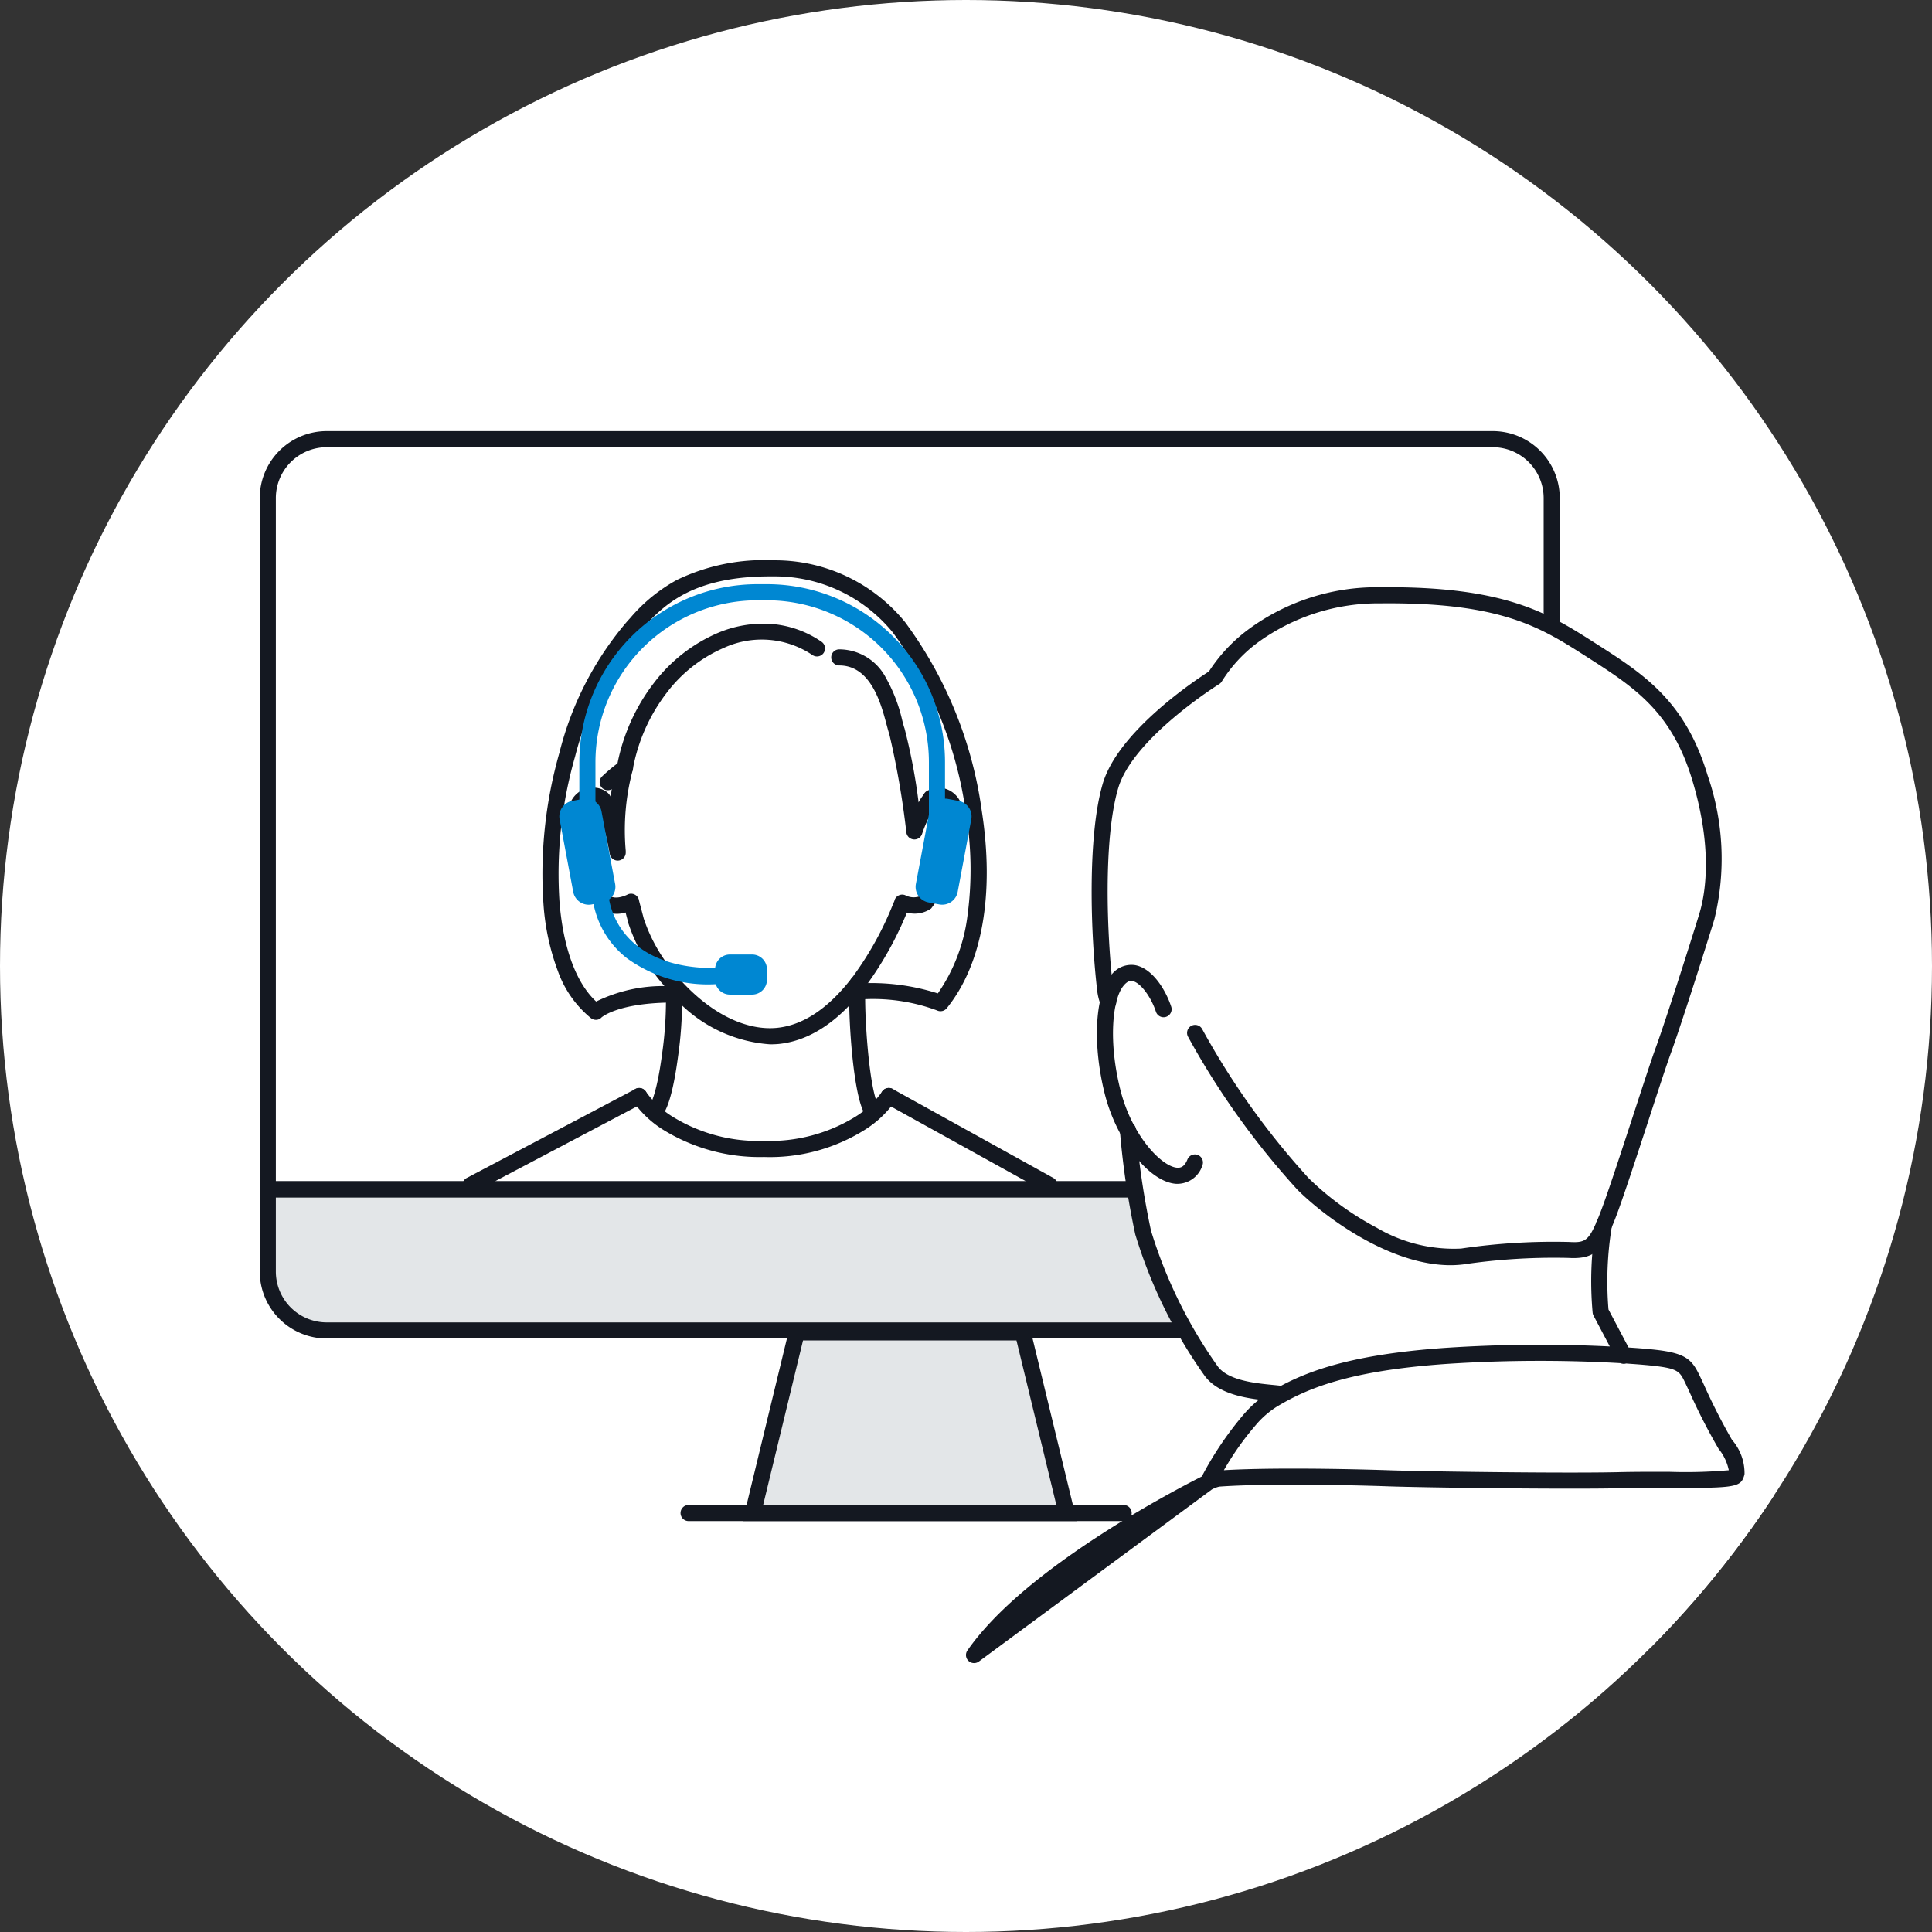 <svg xmlns="http://www.w3.org/2000/svg" xmlns:xlink="http://www.w3.org/1999/xlink" width="120" height="120" viewBox="0 0 120 120"><rect x="0" y="0" width="120" height="120" fill="#333333" stroke="none"/><defs><clipPath id="a"><circle cx="60" cy="60" r="60" transform="translate(-14155 -19495)" fill="#fff"/></clipPath><clipPath id="c"><rect width="120" height="120"/></clipPath></defs><g id="b" clip-path="url(#c)"><g transform="translate(14155 19495)"><circle cx="60" cy="60" r="60" transform="translate(-14155 -19495)" fill="#fff"/><g clip-path="url(#a)"><g transform="translate(-14159 -19507)"><path d="M70.247,105.977H50.764l2.72-11.218H67.528ZM20.633,85.871v5.108a3.658,3.658,0,0,0,3.658,3.658h72.43a3.658,3.658,0,0,0,3.658-3.658V85.871Z" fill="#e3e6e8"/><path d="M70.883,106.477H50.128l2.75-11.34H24.291a4.163,4.163,0,0,1-4.158-4.158V85.371h80.746v5.608a4.163,4.163,0,0,1-4.158,4.158H68.134Zm-19.483-1H69.611L67.135,95.259H53.877ZM21.133,86.371v4.608a3.162,3.162,0,0,0,3.158,3.158h72.43a3.162,3.162,0,0,0,3.158-3.158V86.371Z" fill="#141821"/><path d="M24.291,38.778h72.43a4.163,4.163,0,0,1,4.158,4.158V86.371H20.133V42.936A4.163,4.163,0,0,1,24.291,38.778ZM99.879,85.371V42.936a3.162,3.162,0,0,0-3.158-3.158H24.291a3.162,3.162,0,0,0-3.158,3.158V85.371Z" fill="#141821"/><path d="M27.021.5H0A.5.5,0,0,1-.5,0,.5.5,0,0,1,0-.5H27.021a.5.5,0,0,1,.5.5A.5.5,0,0,1,27.021.5Z" transform="translate(46.77 105.977)" fill="#141821"/><g transform="translate(33.224 47.295)"><path d="M43.426,78.976A.5.5,0,0,1,43.1,78.1c.119-.107.494-.889.8-3.2a23.572,23.572,0,0,0,.232-4.217.5.5,0,0,1,1-.086,24.623,24.623,0,0,1-.239,4.449c-.426,3.2-.961,3.66-1.137,3.811A.5.5,0,0,1,43.426,78.976Z" transform="translate(-32.006 -44.698)" fill="#141821"/><path d="M55.459,78.791a.5.5,0,0,1-.442-.266c-.774-1.46-1.03-7.046-.879-8.081a.5.5,0,1,1,.989.145c-.143.98.147,6.288.773,7.468a.5.5,0,0,1-.441.734Z" transform="translate(-30.578 -44.713)" fill="#141821"/><path d="M40.858,60.979a.5.5,0,0,1-.347-.861,9.778,9.778,0,0,1,.954-.806,12.039,12.039,0,0,1,2.257-4.99,9.867,9.867,0,0,1,3.963-3.107,7.209,7.209,0,0,1,3.281-.568,6.33,6.33,0,0,1,3.183,1.119.5.5,0,0,1-.566.824,5.637,5.637,0,0,0-5.514-.452,8.868,8.868,0,0,0-3.556,2.8,11.057,11.057,0,0,0-2.1,4.756.5.5,0,0,1-.2.316,8.863,8.863,0,0,0-1.005.832A.5.5,0,0,1,40.858,60.979Z" transform="translate(-32.335 -47.192)" fill="#141821"/><path d="M40.529,75.687a.519.519,0,0,1-.314-.11,6.634,6.634,0,0,1-2.042-2.9,14.689,14.689,0,0,1-.9-4.152,27.41,27.41,0,0,1,.994-9.451,19.937,19.937,0,0,1,4.241-8.182l.155-.168a10.279,10.279,0,0,1,2.89-2.359,12.468,12.468,0,0,1,6.013-1.221,10.415,10.415,0,0,1,8.172,3.849,25.581,25.581,0,0,1,4.753,11.683c.809,5.2.038,9.56-2.171,12.289a.5.5,0,0,1-.608.135,11.43,11.43,0,0,0-4.923-.668.5.5,0,1,1-.04-1,13.525,13.525,0,0,1,5.017.613,10.778,10.778,0,0,0,1.841-4.827,21.466,21.466,0,0,0-.1-6.389,24.539,24.539,0,0,0-4.536-11.2,9.441,9.441,0,0,0-7.411-3.486C46.453,48.09,44.687,50,43.4,51.4l-.158.17a19.221,19.221,0,0,0-4.01,7.772,26.387,26.387,0,0,0-.96,9.1c.238,2.819,1.04,4.967,2.272,6.108a9.4,9.4,0,0,1,4.826-.938.5.5,0,0,1,0,1c-3.356,0-4.417.859-4.493.924A.459.459,0,0,1,40.529,75.687Z" transform="translate(-32.739 -47.638)" fill="#141821"/><path d="M58.276,63.856a.5.5,0,0,1-.5-.436,52.558,52.558,0,0,0-1.065-6.13c-.052-.144-.1-.337-.167-.58-.34-1.28-.973-3.663-2.936-3.663a.5.5,0,0,1,0-1A3.279,3.279,0,0,1,56.5,53.805a9.886,9.886,0,0,1,1.019,2.649c.056.212.1.394.143.5a36.221,36.221,0,0,1,.874,4.6,2.7,2.7,0,0,1,.4-.582.5.5,0,0,1,.7.711,8.1,8.1,0,0,0-.892,1.848A.5.5,0,0,1,58.276,63.856Z" transform="translate(-30.704 -47.01)" fill="#141821"/><path d="M51.156,75.8a8.814,8.814,0,0,1-6.205-3.216c-.138-.151-.285-.319-.448-.516l-.005-.006-.022-.027a.482.482,0,0,1-.037-.04,11.335,11.335,0,0,1-2.084-3.721l0-.015-.076-.29-.094-.357a1.819,1.819,0,0,1-1.581-.241,7.5,7.5,0,0,1-1.387-3.051,10.105,10.105,0,0,1-.532-3.3,1.535,1.535,0,0,1,1.285-1.158.79.79,0,0,1,.144-.011,2.352,2.352,0,0,1,.258.018l.036.005a1.434,1.434,0,0,1,.6.246.818.818,0,0,1,.259.322,8.71,8.71,0,0,1,.409-1.969.5.5,0,1,1,.941.338,14.488,14.488,0,0,0-.421,4.973c0,.036,0,.065,0,.085a.5.5,0,0,1-.99.119,19.07,19.07,0,0,0-.829-3.083.527.527,0,0,0-.137-.044c-.04,0-.088-.009-.122-.009l-.032,0a.538.538,0,0,0-.432.408A9.378,9.378,0,0,0,40.161,64,8.3,8.3,0,0,0,41.2,66.568c.344.258.917.019,1.069-.051a.5.5,0,0,1,.756.374l.216.82.074.283a10.282,10.282,0,0,0,1.863,3.323.482.482,0,0,1,.041.044l.054.067c.153.183.288.339.414.477,1.858,2.017,4.016,3.064,5.92,2.87,1.616-.166,3.175-1.21,4.633-3.1l.018-.022c.021-.024.044-.056.068-.089l.039-.053q.011-.019.024-.036a20.2,20.2,0,0,0,2.4-4.36l.033-.08.006-.014c.013-.029.047-.1.055-.13a.454.454,0,0,1,.028-.082l0-.01a.5.5,0,0,1,.641-.262,1.121,1.121,0,0,0,1.015.023,8.308,8.308,0,0,0,1.036-2.562,9.269,9.269,0,0,0,.507-2.727l0-.008a.537.537,0,0,0-.453-.406h-.014a2.29,2.29,0,0,0-.3.1.5.5,0,1,1-.361-.933,2.7,2.7,0,0,1,.532-.159.5.5,0,0,1,.081-.007h.061a1.526,1.526,0,0,1,1.425,1.17,10.006,10.006,0,0,1-.527,3.288,7.48,7.48,0,0,1-1.388,3.048,1.789,1.789,0,0,1-1.506.254,21.123,21.123,0,0,1-2.45,4.42.479.479,0,0,1-.037.054c-.017.022-.033.044-.05.067-.031.042-.066.09-.108.14-1.63,2.114-3.418,3.285-5.316,3.479A5.453,5.453,0,0,1,51.156,75.8Z" transform="translate(-32.554 -46.231)" fill="#141821"/><path d="M50.344,80.49a11.413,11.413,0,0,1-6.323-1.728,6.481,6.481,0,0,1-1.859-1.8.5.5,0,0,1,.856-.518h0a5.687,5.687,0,0,0,1.613,1.521,10.156,10.156,0,0,0,5.714,1.523,10.148,10.148,0,0,0,5.712-1.523,5.681,5.681,0,0,0,1.612-1.521.5.5,0,0,1,.856.517,6.476,6.476,0,0,1-1.858,1.8A11.094,11.094,0,0,1,50.344,80.49Z" transform="translate(-32.113 -43.922)" fill="#141821"/><path d="M0,6.027A.5.5,0,0,1-.442,5.76a.5.5,0,0,1,.209-.676L10.243-.442a.5.5,0,0,1,.676.209.5.5,0,0,1-.209.676L.233,5.969A.5.5,0,0,1,0,6.027Z" transform="translate(0 32.786)" fill="#141821"/><path d="M9.979,6.027a.5.5,0,0,1-.242-.063L-.242.437a.5.5,0,0,1-.2-.68.5.5,0,0,1,.68-.2l9.979,5.527a.5.5,0,0,1-.243.937Z" transform="translate(25.982 32.786)" fill="#141821"/></g><g transform="translate(38.746 48.785)"><path d="M61.054,62.483a.5.5,0,0,1-.5-.5V57.235A10.065,10.065,0,0,0,50.5,47.181h-.6A10.065,10.065,0,0,0,39.842,57.235v4.748a.5.5,0,0,1-1,0V57.235A11.066,11.066,0,0,1,49.9,46.181h.6A11.053,11.053,0,0,1,61.554,57.235v4.748A.5.5,0,0,1,61.054,62.483Z" transform="translate(-37.604 -46.681)" fill="#0087d2"/><path d="M40.871,66.773,40.2,66.9a.981.981,0,0,1-1.146-.784l-.844-4.5A.98.98,0,0,1,39,60.467l.668-.125a.98.98,0,0,1,1.145.783l.845,4.5a.983.983,0,0,1-.784,1.146" transform="translate(-38.197 -47.507)" fill="#0087d2"/><path d="M58.614,66.773l.668.125a.981.981,0,0,0,1.146-.784l.844-4.5a.98.98,0,0,0-.784-1.145l-.668-.125a.98.98,0,0,0-1.145.783l-.845,4.5a.983.983,0,0,0,.784,1.146" transform="translate(-35.689 -47.507)" fill="#0087d2"/><path d="M40.482,65.881s.543,5.833,9.437,4.588" transform="translate(-37.905 -46.797)" fill="rgba(0,0,0,0)"/><path d="M47.561,71.144a8.565,8.565,0,0,1-5.451-1.606,5.639,5.639,0,0,1-2.126-3.611.5.5,0,0,1,1-.094,4.722,4.722,0,0,0,1.768,2.935c1.579,1.239,3.968,1.644,7.1,1.206a.5.5,0,1,1,.139.99A17.552,17.552,0,0,1,47.561,71.144Z" transform="translate(-37.905 -46.797)" fill="#0087d2"/><path d="M49.067,71.4H47.694a.924.924,0,0,1-.924-.924v-.641a.924.924,0,0,1,.924-.924h1.374a.924.924,0,0,1,.924.924v.641a.924.924,0,0,1-.924.924" transform="translate(-37.101 -46.41)" fill="#0087d2"/></g><path d="M56.191,60.276,47.754,54.86l-3.287-6.71-3.721-.429-1.288-2.79.215-5.009,5.008-14.883,1.854-7.247s.273-7.2-3.17-10.243S34.357,1.087,28.245.477,17.211,2.764,15.563,5.6c-3.17,1.22-6.553,5.882-6.828,7.56A49.373,49.373,0,0,0,8.9,25.465a11.986,11.986,0,0,0,.2,5.862,10.233,10.233,0,0,0,.934,2.394c.236,1.66.407,2.849.407,2.849s2.138,14.34,8.6,13.46a18.663,18.663,0,0,0-4.05,5.752S6.183,59.244.748,66.322l60.375-.7Z" transform="translate(64 48.475)" fill="#fff"/><path d="M13.164,37.054q-.057,0-.116,0c-1.672-.114-3.7-2.679-4.433-5.6C7.863,28.44,8,25.459,8.945,24.2a1.554,1.554,0,0,1,1.539-.731c1.023.166,1.873,1.415,2.262,2.58a.5.5,0,0,1-.949.316c-.325-.974-.986-1.831-1.473-1.909-.071-.011-.286-.046-.579.344-.641.853-.914,3.389-.159,6.407.715,2.861,2.568,4.781,3.53,4.847.2.013.446-.034.641-.521a.5.5,0,0,1,.928.372A1.634,1.634,0,0,1,13.164,37.054Z" transform="translate(64 48.475)" fill="#141821"/><path d="M19.588,50.605a.5.5,0,0,1-.074-.005c-.15-.022-.347-.041-.575-.063-1.219-.118-3.258-.316-4.152-1.61a30.338,30.338,0,0,1-4.273-8.73,50.118,50.118,0,0,1-.954-6.428.5.5,0,1,1,1-.1,49.265,49.265,0,0,0,.93,6.292,29.316,29.316,0,0,0,4.123,8.4c.63.911,2.38,1.081,3.426,1.183.241.023.45.044.625.069a.5.5,0,0,1-.072.995Z" transform="translate(64 48.475)" fill="#141821"/><path d="M30.1,42.109c-3.794,0-7.824-3-9.515-4.69a49.058,49.058,0,0,1-6.808-9.527.5.5,0,0,1,.894-.447,47.714,47.714,0,0,0,6.62,9.267,18.3,18.3,0,0,0,4.21,3.064,9.427,9.427,0,0,0,5.249,1.3,39.323,39.323,0,0,1,6.684-.411c.973.057,1.209-.036,1.727-1.236l.018-.044c.07-.167.142-.339.214-.529l0,0c.421-1.076,1.31-3.8,2.095-6.2.59-1.806,1.1-3.366,1.345-4.033.587-1.6,2.079-6.276,2.7-8.288.4-1.286.867-4.081-.424-8.36S41.49,6.2,38.554,4.32l-.05-.032C35.677,2.482,33.235.921,25.723,1A12.7,12.7,0,0,0,18.11,3.442,8.816,8.816,0,0,0,15.9,5.831a.5.5,0,0,1-.176.185c-.053.033-5.36,3.348-6.276,6.48-.928,3.173-.7,9.143-.314,12.385a3.634,3.634,0,0,0,.135.635.5.5,0,1,1-.885.465,3.681,3.681,0,0,1-.241-.969V25c-.393-3.322-.624-9.47.347-12.788.958-3.275,5.8-6.47,6.6-6.983a10.016,10.016,0,0,1,2.367-2.549A13.423,13.423,0,0,1,25.712,0C33.522-.082,36.2,1.632,39.043,3.446l.05.032c2.987,1.908,5.566,3.556,6.969,8.2a15.85,15.85,0,0,1,.422,8.943c-.619,2.02-2.119,6.72-2.712,8.339-.24.65-.771,2.276-1.333,4-.788,2.413-1.681,5.148-2.113,6.252-.078.2-.157.392-.226.558l-.019.046,0,0c-.66,1.53-1.241,1.926-2.7,1.84a38.587,38.587,0,0,0-6.512.407A6.8,6.8,0,0,1,30.1,42.109Z" transform="translate(64 48.475)" fill="#141821"/><path d="M.5,66.823a.5.5,0,0,1-.411-.786c1.615-2.321,4.584-4.86,8.825-7.544,2.727-1.726,5.13-2.959,5.733-3.262a20.928,20.928,0,0,1,2.64-3.9l.082-.092.006-.006a6.611,6.611,0,0,1,1.385-1.173c1.985-1.2,4.693-2.374,11.007-2.816a88.818,88.818,0,0,1,10.22-.088L38.976,45.24a.5.5,0,0,1-.055-.18,21.784,21.784,0,0,1,.205-5.522.5.5,0,1,1,.986.166,21.173,21.173,0,0,0-.207,5.154l1.248,2.364.228.015c.688.047,1.17.094,1.454.126,1.9.216,2.26.619,2.746,1.634.063.133.144.3.236.5a38.233,38.233,0,0,0,1.758,3.457,3.146,3.146,0,0,1,.781,2.114l0,.009a1.283,1.283,0,0,1-.113.334c-.253.5-.975.543-4.519.532-1.029,0-2.094-.006-3.119.019-3.161.077-12.111-.036-14.439-.12-2.548-.088-7.613-.183-10.428.019a1.774,1.774,0,0,0-.469.179L.8,66.725A.5.5,0,0,1,.5,66.823Zm19.841-12.08c2.189,0,4.421.052,5.858.1,2.32.084,11.233.2,14.38.12,1.039-.025,2.111-.022,3.147-.019a30.437,30.437,0,0,0,3.653-.1,3.089,3.089,0,0,0-.635-1.331,37.6,37.6,0,0,1-1.832-3.587c-.091-.194-.171-.363-.233-.494-.339-.708-.43-.9-1.955-1.071-.386-.043-.887-.087-1.41-.122L41,48.215a.5.5,0,0,1-.347-.021,88.124,88.124,0,0,0-10.819.048c-6.1.427-8.682,1.537-10.561,2.674a5.723,5.723,0,0,0-1.169,1l-.07.079L18.032,52a18.016,18.016,0,0,0-2.015,2.842C17.23,54.769,18.775,54.743,20.341,54.743Zm40.6,11.38a.5.5,0,0,1-.321-.117c-1.949-1.632-3.443-2.972-4.439-3.984a11.411,11.411,0,0,1-.959-1.074c-.251-.334-.4-.617-.313-.912a.563.563,0,0,1,.481-.4c.2-.024.475.017,1.153.48a13.84,13.84,0,0,1,1.492,1.208,18.531,18.531,0,0,1,3.337,4.046.5.5,0,0,1-.431.754Z" transform="translate(64 48.475)" fill="#141821"/></g></g></g></g></svg>
